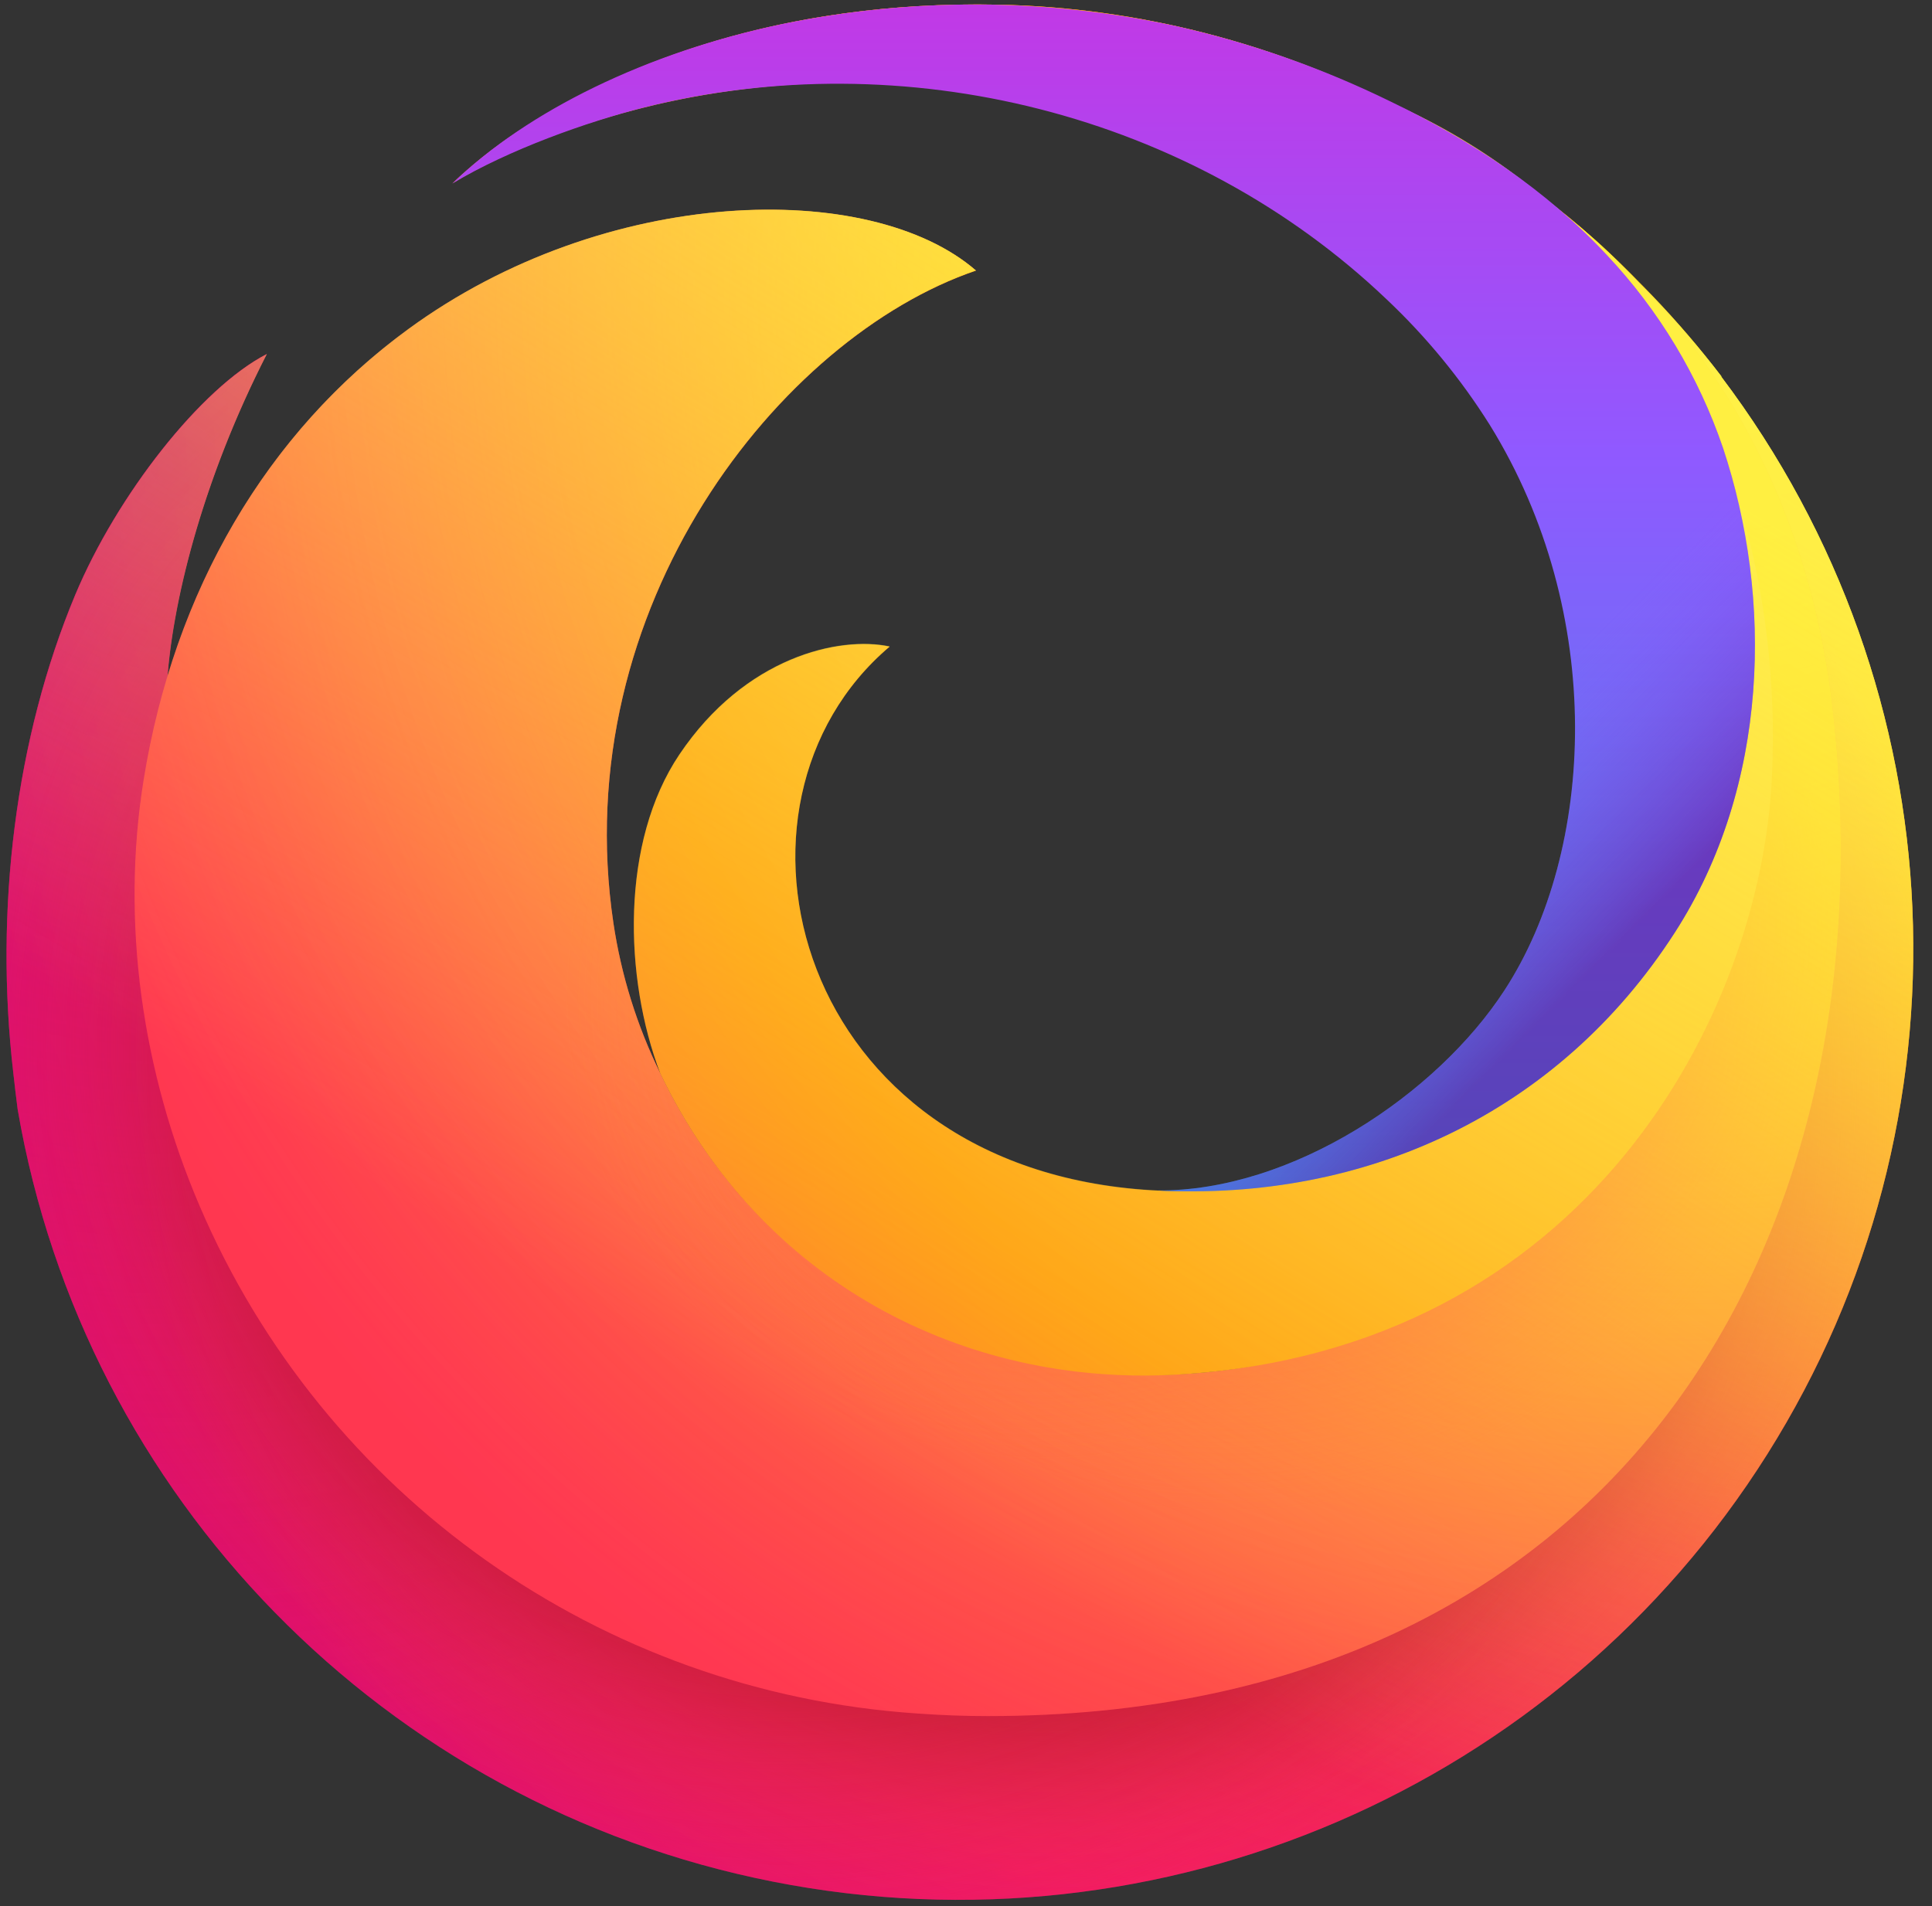 <?xml version="1.0" encoding="UTF-8"?>
<svg width="76px" height="75px" viewBox="0 0 76 75" version="1.1" xmlns="http://www.w3.org/2000/svg" xmlns:xlink="http://www.w3.org/1999/xlink">
    <rect x="0" y="0" width="76" height="75" fill="#333333" stroke="none"/>
    <!-- Generator: Sketch 61 (89581) - https://sketch.com -->
    <title>Firefox</title>
    <desc>Created with Sketch.</desc>
    <defs>
        <radialGradient cx="89.422%" cy="18.939%" fx="89.422%" fy="18.939%" r="114.115%" gradientTransform="translate(0.894,0.189),scale(0.994,1),translate(-0.894,-0.189)" id="radialGradient-1">
            <stop stop-color="#FFF44F" offset="0%"></stop>
            <stop stop-color="#FF980E" offset="29%"></stop>
            <stop stop-color="#FF5D36" offset="43%"></stop>
            <stop stop-color="#FF3750" offset="53%"></stop>
            <stop stop-color="#F5156C" offset="75%"></stop>
            <stop stop-color="#F1136E" offset="76%"></stop>
            <stop stop-color="#DA057A" offset="88%"></stop>
            <stop stop-color="#D2007F" offset="95%"></stop>
        </radialGradient>
        <radialGradient cx="8.299%" cy="23.642%" fx="8.299%" fy="23.642%" r="67.536%" gradientTransform="translate(0.083,0.236),scale(0.994,1),translate(-0.083,-0.236)" id="radialGradient-2">
            <stop stop-color="#B5007F" offset="0%"></stop>
            <stop stop-color="#F5156C" stop-opacity="0" offset="100%"></stop>
        </radialGradient>
        <radialGradient cx="99.121%" cy="12.469%" fx="99.121%" fy="12.469%" r="134.002%" gradientTransform="translate(0.991,0.125),scale(0.994,1),translate(-0.991,-0.125)" id="radialGradient-3">
            <stop stop-color="#FFDD00" stop-opacity="0.6" offset="0%"></stop>
            <stop stop-color="#FFD702" stop-opacity="0.58" offset="9%"></stop>
            <stop stop-color="#FEC606" stop-opacity="0.52" offset="20%"></stop>
            <stop stop-color="#FDA90E" stop-opacity="0.43" offset="32%"></stop>
            <stop stop-color="#FC8119" stop-opacity="0.3" offset="45%"></stop>
            <stop stop-color="#FA4E27" stop-opacity="0.14" offset="57%"></stop>
            <stop stop-color="#F92433" stop-opacity="0" offset="66%"></stop>
        </radialGradient>
        <radialGradient cx="52.867%" cy="55.622%" fx="52.867%" fy="55.622%" r="172.873%" gradientTransform="translate(0.529,0.556),scale(0.994,1),translate(-0.529,-0.556)" id="radialGradient-4">
            <stop stop-color="#960E18" offset="15%"></stop>
            <stop stop-color="#B11927" stop-opacity="0.74" offset="18%"></stop>
            <stop stop-color="#DB293D" stop-opacity="0.34" offset="22%"></stop>
            <stop stop-color="#F5334B" stop-opacity="0.09" offset="26%"></stop>
            <stop stop-color="#FF3750" stop-opacity="0" offset="27%"></stop>
        </radialGradient>
        <radialGradient cx="39.858%" cy="53.456%" fx="39.858%" fy="53.456%" r="172.873%" gradientTransform="translate(0.399,0.535),scale(0.994,1),translate(-0.399,-0.535)" id="radialGradient-5">
            <stop stop-color="#960E18" offset="11%"></stop>
            <stop stop-color="#B11927" stop-opacity="0.74" offset="15%"></stop>
            <stop stop-color="#DB293D" stop-opacity="0.34" offset="21%"></stop>
            <stop stop-color="#F5334B" stop-opacity="0.09" offset="26%"></stop>
            <stop stop-color="#FF3750" stop-opacity="0" offset="28%"></stop>
        </radialGradient>
        <linearGradient x1="40.858%" y1="37.172%" x2="81.641%" y2="83.486%" id="linearGradient-6">
            <stop stop-color="#FFBC04" offset="0%"></stop>
            <stop stop-color="#FFAB02" stop-opacity="0.62" offset="17%"></stop>
            <stop stop-color="#FF9B01" stop-opacity="0.29" offset="34%"></stop>
            <stop stop-color="#FF9200" stop-opacity="0.08" offset="45%"></stop>
            <stop stop-color="#FF8E00" stop-opacity="0" offset="51%"></stop>
        </linearGradient>
        <radialGradient cx="89.286%" cy="16.127%" fx="89.286%" fy="16.127%" r="119.616%" gradientTransform="translate(0.893,0.161),scale(0.996,1),translate(-0.893,-0.161)" id="radialGradient-7">
            <stop stop-color="#FF980E" offset="0%"></stop>
            <stop stop-color="#FF7139" offset="30%"></stop>
            <stop stop-color="#FF5B51" offset="48%"></stop>
            <stop stop-color="#FF4F5E" offset="63%"></stop>
            <stop stop-color="#FF4055" offset="74%"></stop>
            <stop stop-color="#FF3750" offset="84%"></stop>
        </radialGradient>
        <radialGradient cx="89.286%" cy="16.127%" fx="89.286%" fy="16.127%" r="119.616%" gradientTransform="translate(0.893,0.161),scale(0.996,1),translate(-0.893,-0.161)" id="radialGradient-8">
            <stop stop-color="#FFDE08" offset="8%"></stop>
            <stop stop-color="#FFDB08" stop-opacity="0.97" offset="15%"></stop>
            <stop stop-color="#FFD209" stop-opacity="0.88" offset="25%"></stop>
            <stop stop-color="#FFC40B" stop-opacity="0.73" offset="37%"></stop>
            <stop stop-color="#FFB00D" stop-opacity="0.53" offset="51%"></stop>
            <stop stop-color="#FF970F" stop-opacity="0.28" offset="67%"></stop>
            <stop stop-color="#FF7B12" stop-opacity="0" offset="82%"></stop>
        </radialGradient>
        <radialGradient cx="62.702%" cy="53.461%" fx="62.702%" fy="53.461%" r="58.498%" gradientTransform="translate(0.627,0.535),scale(0.996,1),rotate(75.498),translate(-0.627,-0.535)" id="radialGradient-9">
            <stop stop-color="#FF3750" offset="36%"></stop>
            <stop stop-color="#FF4D47" stop-opacity="0.63" offset="44%"></stop>
            <stop stop-color="#FF673D" stop-opacity="0.18" offset="55%"></stop>
            <stop stop-color="#FF7139" stop-opacity="0" offset="59%"></stop>
        </radialGradient>
        <radialGradient cx="52.206%" cy="57.781%" fx="52.206%" fy="57.781%" r="58.594%" gradientTransform="translate(0.522,0.578),scale(0.996,1),translate(-0.522,-0.578)" id="radialGradient-10">
            <stop stop-color="#FF3750" stop-opacity="0.8" offset="22%"></stop>
            <stop stop-color="#FF444B" stop-opacity="0.63" offset="27%"></stop>
            <stop stop-color="#FF643E" stop-opacity="0.18" offset="41%"></stop>
            <stop stop-color="#FF7139" stop-opacity="0" offset="47%"></stop>
        </radialGradient>
        <radialGradient cx="122.043%" cy="1.807%" fx="122.043%" fy="1.807%" r="260.353%" gradientTransform="translate(1.22,0.018),scale(1,0.986),translate(-1.22,-0.018)" id="radialGradient-11">
            <stop stop-color="#FFF44F" offset="5%"></stop>
            <stop stop-color="#FF980E" offset="46%"></stop>
            <stop stop-color="#FF8424" offset="52%"></stop>
            <stop stop-color="#FF7634" offset="59%"></stop>
            <stop stop-color="#FF7139" offset="64%"></stop>
        </radialGradient>
        <linearGradient x1="73.779%" y1="8.93%" x2="22.743%" y2="87.025%" id="linearGradient-12">
            <stop stop-color="#FFF44F" stop-opacity="0.8" offset="0%"></stop>
            <stop stop-color="#FFF44F" stop-opacity="0.7" offset="9%"></stop>
            <stop stop-color="#FFF44F" stop-opacity="0" offset="75%"></stop>
        </linearGradient>
        <linearGradient x1="49.997%" y1="100.41%" x2="49.997%" y2="1.016%" id="linearGradient-13">
            <stop stop-color="#3A8EE6" offset="0%"></stop>
            <stop stop-color="#5C79F0" offset="24%"></stop>
            <stop stop-color="#9059FF" offset="63%"></stop>
            <stop stop-color="#C139E6" offset="100%"></stop>
        </linearGradient>
        <linearGradient x1="16.54%" y1="8.929%" x2="90.308%" y2="75.928%" id="linearGradient-14">
            <stop stop-color="#9059FF" stop-opacity="0" offset="81%"></stop>
            <stop stop-color="#6E008B" stop-opacity="0.5" offset="100%"></stop>
        </linearGradient>
    </defs>
    <g id="Firefox" stroke="none" stroke-width="1" fill="none" fill-rule="evenodd">
        <g id="FF_Master__logo-and-wordmark-horizontal" fill-rule="nonzero">
            <path d="M67.717,14.81 C60.938,5.936 50.371,0.398 39.257,0.184 C30.549,0.013 24.525,2.613 21.131,4.706 C25.685,2.079 32.274,0.59 38.044,0.665 C52.886,0.851 68.823,10.898 71.191,29.007 C73.907,49.796 59.344,67.145 38.853,67.198 C16.31,67.254 2.601,47.413 6.174,29.592 C6.354,28.703 6.263,27.835 6.562,26.995 C6.731,23.861 7.923,18.95 10.492,13.932 C7.896,15.267 4.599,19.489 2.96,23.402 C0.605,29.042 -0.222,35.786 0.522,42.203 C0.579,42.686 0.629,43.169 0.694,43.647 C3.32,58.938 15.144,71.029 30.417,74.041 C45.69,77.054 61.245,70.363 69.52,57.221 C77.794,44.08 77.073,27.214 67.706,14.821 L67.717,14.81 Z" id="Path" fill="url(#radialGradient-1)"></path>
            <g id="Group" opacity="0.67" fill="url(#radialGradient-2)">
                <path d="M67.717,14.81 C60.938,5.936 50.371,0.398 39.257,0.184 C30.549,0.013 24.525,2.613 21.131,4.706 C25.685,2.079 32.274,0.59 38.044,0.665 C52.886,0.851 68.823,10.898 71.191,29.007 C73.907,49.796 59.344,67.145 38.853,67.198 C16.31,67.254 2.601,47.413 6.174,29.592 C6.354,28.703 6.263,27.835 6.562,26.995 C6.731,23.861 7.923,18.95 10.492,13.932 C7.896,15.267 4.599,19.489 2.96,23.402 C0.605,29.042 -0.222,35.786 0.522,42.203 C0.579,42.686 0.629,43.169 0.694,43.647 C3.32,58.938 15.144,71.029 30.417,74.041 C45.69,77.054 61.245,70.363 69.52,57.221 C77.794,44.08 77.073,27.214 67.706,14.821 L67.717,14.81 Z" id="Path"></path>
            </g>
            <path d="M67.717,14.81 C60.938,5.936 50.371,0.398 39.257,0.184 C30.549,0.013 24.525,2.613 21.131,4.706 C25.685,2.079 32.274,0.59 38.044,0.665 C52.886,0.851 68.823,10.898 71.191,29.007 C73.907,49.796 59.344,67.145 38.853,67.198 C16.31,67.254 2.601,47.413 6.174,29.592 C6.354,28.703 6.263,27.835 6.562,26.995 C6.731,23.861 7.923,18.95 10.492,13.932 C7.896,15.267 4.599,19.489 2.96,23.402 C0.605,29.042 -0.222,35.786 0.522,42.203 C0.579,42.686 0.629,43.169 0.694,43.647 C3.32,58.938 15.144,71.029 30.417,74.041 C45.69,77.054 61.245,70.363 69.52,57.221 C77.794,44.08 77.073,27.214 67.706,14.821 L67.717,14.81 Z" id="Path" fill="url(#radialGradient-3)"></path>
            <path d="M67.717,14.81 C60.938,5.936 50.371,0.398 39.257,0.184 C30.549,0.013 24.525,2.613 21.131,4.706 C25.685,2.079 32.274,0.59 38.044,0.665 C52.886,0.851 68.823,10.898 71.191,29.007 C73.907,49.796 59.344,67.145 38.853,67.198 C16.31,67.254 2.601,47.413 6.174,29.592 C6.354,28.703 6.263,27.835 6.562,26.995 C6.731,23.861 7.923,18.95 10.492,13.932 C7.896,15.267 4.599,19.489 2.96,23.402 C0.605,29.042 -0.222,35.786 0.522,42.203 C0.579,42.686 0.629,43.169 0.694,43.647 C3.32,58.938 15.144,71.029 30.417,74.041 C45.69,77.054 61.245,70.363 69.52,57.221 C77.794,44.08 77.073,27.214 67.706,14.821 L67.717,14.81 Z" id="Path" fill="url(#radialGradient-4)"></path>
            <path d="M67.717,14.81 C60.938,5.936 50.371,0.398 39.257,0.184 C30.549,0.013 24.525,2.613 21.131,4.706 C25.685,2.079 32.274,0.59 38.044,0.665 C52.886,0.851 68.823,10.898 71.191,29.007 C73.907,49.796 59.344,67.145 38.853,67.198 C16.31,67.254 2.601,47.413 6.174,29.592 C6.354,28.703 6.263,27.835 6.562,26.995 C6.731,23.861 7.923,18.95 10.492,13.932 C7.896,15.267 4.599,19.489 2.96,23.402 C0.605,29.042 -0.222,35.786 0.522,42.203 C0.579,42.686 0.629,43.169 0.694,43.647 C3.32,58.938 15.144,71.029 30.417,74.041 C45.69,77.054 61.245,70.363 69.52,57.221 C77.794,44.08 77.073,27.214 67.706,14.821 L67.717,14.81 Z" id="Path" fill="url(#radialGradient-5)"></path>
            <path d="M71.191,29.007 C71.486,31.245 71.58,33.505 71.472,35.76 C72.718,35.578 73.963,35.41 75.222,35.266 C74.824,27.855 72.212,20.732 67.722,14.81 C60.943,5.936 50.376,0.398 39.263,0.184 C30.554,0.013 24.53,2.613 21.137,4.706 C25.69,2.079 32.279,0.59 38.049,0.665 C52.886,0.851 68.823,10.898 71.191,29.007 Z" id="Path" fill="url(#linearGradient-6)"></path>
            <path d="M72.104,27.974 C69.994,9.048 53.014,0.534 38.036,0.665 C32.266,0.71 25.677,2.079 21.123,4.706 C19.919,5.417 18.8,6.261 17.786,7.222 C17.906,7.124 18.268,6.827 18.857,6.422 L18.916,6.379 L18.97,6.344 C21.185,4.857 23.625,3.734 26.196,3.016 C30.153,1.863 34.436,1.476 38.555,1.58 C55.487,2.549 67.436,16.527 67.851,31.391 C68.196,43.698 58.063,53.514 46.382,54.077 C37.886,54.488 29.882,50.402 25.971,42.227 C25.058,40.365 24.437,38.375 24.131,36.326 C22.278,23.885 30.683,13.273 38.392,10.647 C34.232,7.036 23.815,7.281 16.061,12.953 C10.476,17.036 6.854,23.25 5.654,30.662 C4.738,36.315 5.601,42.192 7.848,47.44 C12.727,58.859 23.629,66.581 36.056,67.42 C36.986,67.489 37.931,67.524 38.853,67.524 C63.662,67.527 74.427,48.809 72.104,27.974 Z" id="Path" fill="url(#radialGradient-7)"></path>
            <path d="M72.104,27.974 C69.994,9.048 53.014,0.534 38.036,0.665 C32.266,0.71 25.677,2.079 21.123,4.706 C19.919,5.417 18.8,6.261 17.786,7.222 C17.906,7.124 18.268,6.827 18.857,6.422 L18.916,6.379 L18.97,6.344 C21.185,4.857 23.625,3.734 26.196,3.016 C30.153,1.863 34.436,1.476 38.555,1.58 C55.487,2.549 67.436,16.527 67.851,31.391 C68.196,43.698 58.063,53.514 46.382,54.077 C37.886,54.488 29.882,50.402 25.971,42.227 C25.058,40.365 24.437,38.375 24.131,36.326 C22.278,23.885 30.683,13.273 38.392,10.647 C34.232,7.036 23.815,7.281 16.061,12.953 C10.476,17.036 6.854,23.25 5.654,30.662 C4.738,36.315 5.601,42.192 7.848,47.44 C12.727,58.859 23.629,66.581 36.056,67.42 C36.986,67.489 37.931,67.524 38.853,67.524 C63.662,67.527 74.427,48.809 72.104,27.974 Z" id="Path" fill="url(#radialGradient-8)"></path>
            <path d="M72.104,27.974 C69.994,9.048 53.014,0.534 38.036,0.665 C32.266,0.71 25.677,2.079 21.123,4.706 C19.919,5.417 18.8,6.261 17.786,7.222 C17.906,7.124 18.268,6.827 18.857,6.422 L18.916,6.379 L18.97,6.344 C21.185,4.857 23.625,3.734 26.196,3.016 C30.153,1.863 34.436,1.476 38.555,1.58 C55.487,2.549 67.436,16.527 67.851,31.391 C68.196,43.698 58.063,53.514 46.382,54.077 C37.886,54.488 29.882,50.402 25.971,42.227 C25.058,40.365 24.437,38.375 24.131,36.326 C22.278,23.885 30.683,13.273 38.392,10.647 C34.232,7.036 23.815,7.281 16.061,12.953 C10.476,17.036 6.854,23.25 5.654,30.662 C4.738,36.315 5.601,42.192 7.848,47.44 C12.727,58.859 23.629,66.581 36.056,67.42 C36.986,67.489 37.931,67.524 38.853,67.524 C63.662,67.527 74.427,48.809 72.104,27.974 Z" id="Path" fill="url(#radialGradient-9)" opacity="0.53" style="mix-blend-mode: multiply;"></path>
            <path d="M72.104,27.974 C69.994,9.048 53.014,0.534 38.036,0.665 C32.266,0.71 25.677,2.079 21.123,4.706 C19.919,5.417 18.8,6.261 17.786,7.222 C17.906,7.124 18.268,6.827 18.857,6.422 L18.916,6.379 L18.97,6.344 C21.185,4.857 23.625,3.734 26.196,3.016 C30.153,1.863 34.436,1.476 38.555,1.58 C55.487,2.549 67.436,16.527 67.851,31.391 C68.196,43.698 58.063,53.514 46.382,54.077 C37.886,54.488 29.882,50.402 25.971,42.227 C25.058,40.365 24.437,38.375 24.131,36.326 C22.278,23.885 30.683,13.273 38.392,10.647 C34.232,7.036 23.815,7.281 16.061,12.953 C10.476,17.036 6.854,23.25 5.654,30.662 C4.738,36.315 5.601,42.192 7.848,47.44 C12.727,58.859 23.629,66.581 36.056,67.42 C36.986,67.489 37.931,67.524 38.853,67.524 C63.662,67.527 74.427,48.809 72.104,27.974 Z" id="Path" fill="url(#radialGradient-10)" opacity="0.53" style="mix-blend-mode: multiply;"></path>
            <path d="M46.382,54.083 C62.416,53.111 69.276,39.918 69.704,30.555 C70.377,15.929 61.647,0.157 38.555,1.58 C34.436,1.476 30.153,1.863 26.196,3.016 C23.642,3.766 21.212,4.888 18.986,6.344 L18.932,6.379 L18.873,6.422 C18.516,6.671 18.165,6.932 17.821,7.206 C18.463,6.769 26.427,2.093 37.489,3.536 C50.746,5.266 62.866,15.52 62.866,29.047 C62.866,39.456 54.774,47.402 45.3,46.836 C31.224,45.993 27.678,31.644 34.998,25.444 C33.024,25.02 29.312,25.85 26.729,29.688 C24.41,33.133 24.541,38.458 25.971,42.232 C29.882,50.407 37.891,54.595 46.382,54.083 Z" id="Path" fill="url(#radialGradient-11)"></path>
            <path d="M67.714,14.81 C66.71,13.502 65.621,12.262 64.452,11.098 C63.522,10.123 62.527,9.211 61.473,8.37 C62.079,8.897 62.657,9.453 63.206,10.038 C65.257,12.215 66.818,14.803 67.784,17.629 C69.742,23.528 69.613,30.91 65.874,36.707 C61.42,43.615 54.163,47.026 46.321,46.85 C45.98,46.85 45.64,46.85 45.297,46.826 C31.221,45.982 27.675,31.633 34.996,25.433 C33.021,25.009 29.309,25.839 26.727,29.677 C24.407,33.123 24.538,38.448 25.969,42.222 C25.055,40.36 24.435,38.37 24.129,36.32 C22.275,23.88 30.68,13.268 38.389,10.641 C34.229,7.03 23.812,7.276 16.058,12.948 C11.539,16.252 8.306,20.955 6.6,26.56 C6.852,23.415 8.046,18.723 10.5,13.93 C7.904,15.264 4.607,19.487 2.968,23.399 C0.613,29.039 -0.214,35.784 0.53,42.2 C0.587,42.683 0.637,43.166 0.702,43.644 C3.331,58.933 15.154,71.02 30.425,74.031 C45.695,77.042 61.247,70.352 69.521,57.213 C77.795,44.074 77.075,27.21 67.712,14.819 L67.714,14.81 Z" id="Path" fill="url(#linearGradient-12)"></path>
            <path d="M67.781,17.629 C66.82,14.803 65.262,12.215 63.214,10.038 C60.822,7.465 57.841,5.501 54.688,3.988 C52.02,2.681 49.207,1.69 46.307,1.036 C41.192,-0.078 35.899,-0.109 30.771,0.945 C25.444,2.06 20.759,4.353 17.796,7.22 C20.017,5.885 23.116,4.788 25.323,4.233 C35.571,1.66 46.856,4.447 54.549,11.781 C56.106,13.251 57.47,14.912 58.607,16.724 C63.196,24.141 62.762,33.467 59.183,38.965 C56.526,43.052 50.834,46.884 45.522,46.842 C53.671,47.266 61.27,43.852 65.879,36.699 C69.613,30.91 69.742,23.528 67.781,17.629 Z" id="Path" fill="url(#linearGradient-13)"></path>
            <path d="M67.781,17.629 C66.82,14.803 65.262,12.215 63.214,10.038 C60.822,7.465 57.841,5.501 54.688,3.988 C52.02,2.681 49.207,1.69 46.307,1.036 C41.192,-0.078 35.899,-0.109 30.771,0.945 C25.444,2.06 20.759,4.353 17.796,7.22 C20.017,5.885 23.116,4.788 25.323,4.233 C35.571,1.66 46.856,4.447 54.549,11.781 C56.106,13.251 57.47,14.912 58.607,16.724 C63.196,24.141 62.762,33.467 59.183,38.965 C56.526,43.052 50.834,46.884 45.522,46.842 C53.671,47.266 61.27,43.852 65.879,36.699 C69.613,30.91 69.742,23.528 67.781,17.629 Z" id="Path" fill="url(#linearGradient-14)"></path>
        </g>
    </g>
</svg>